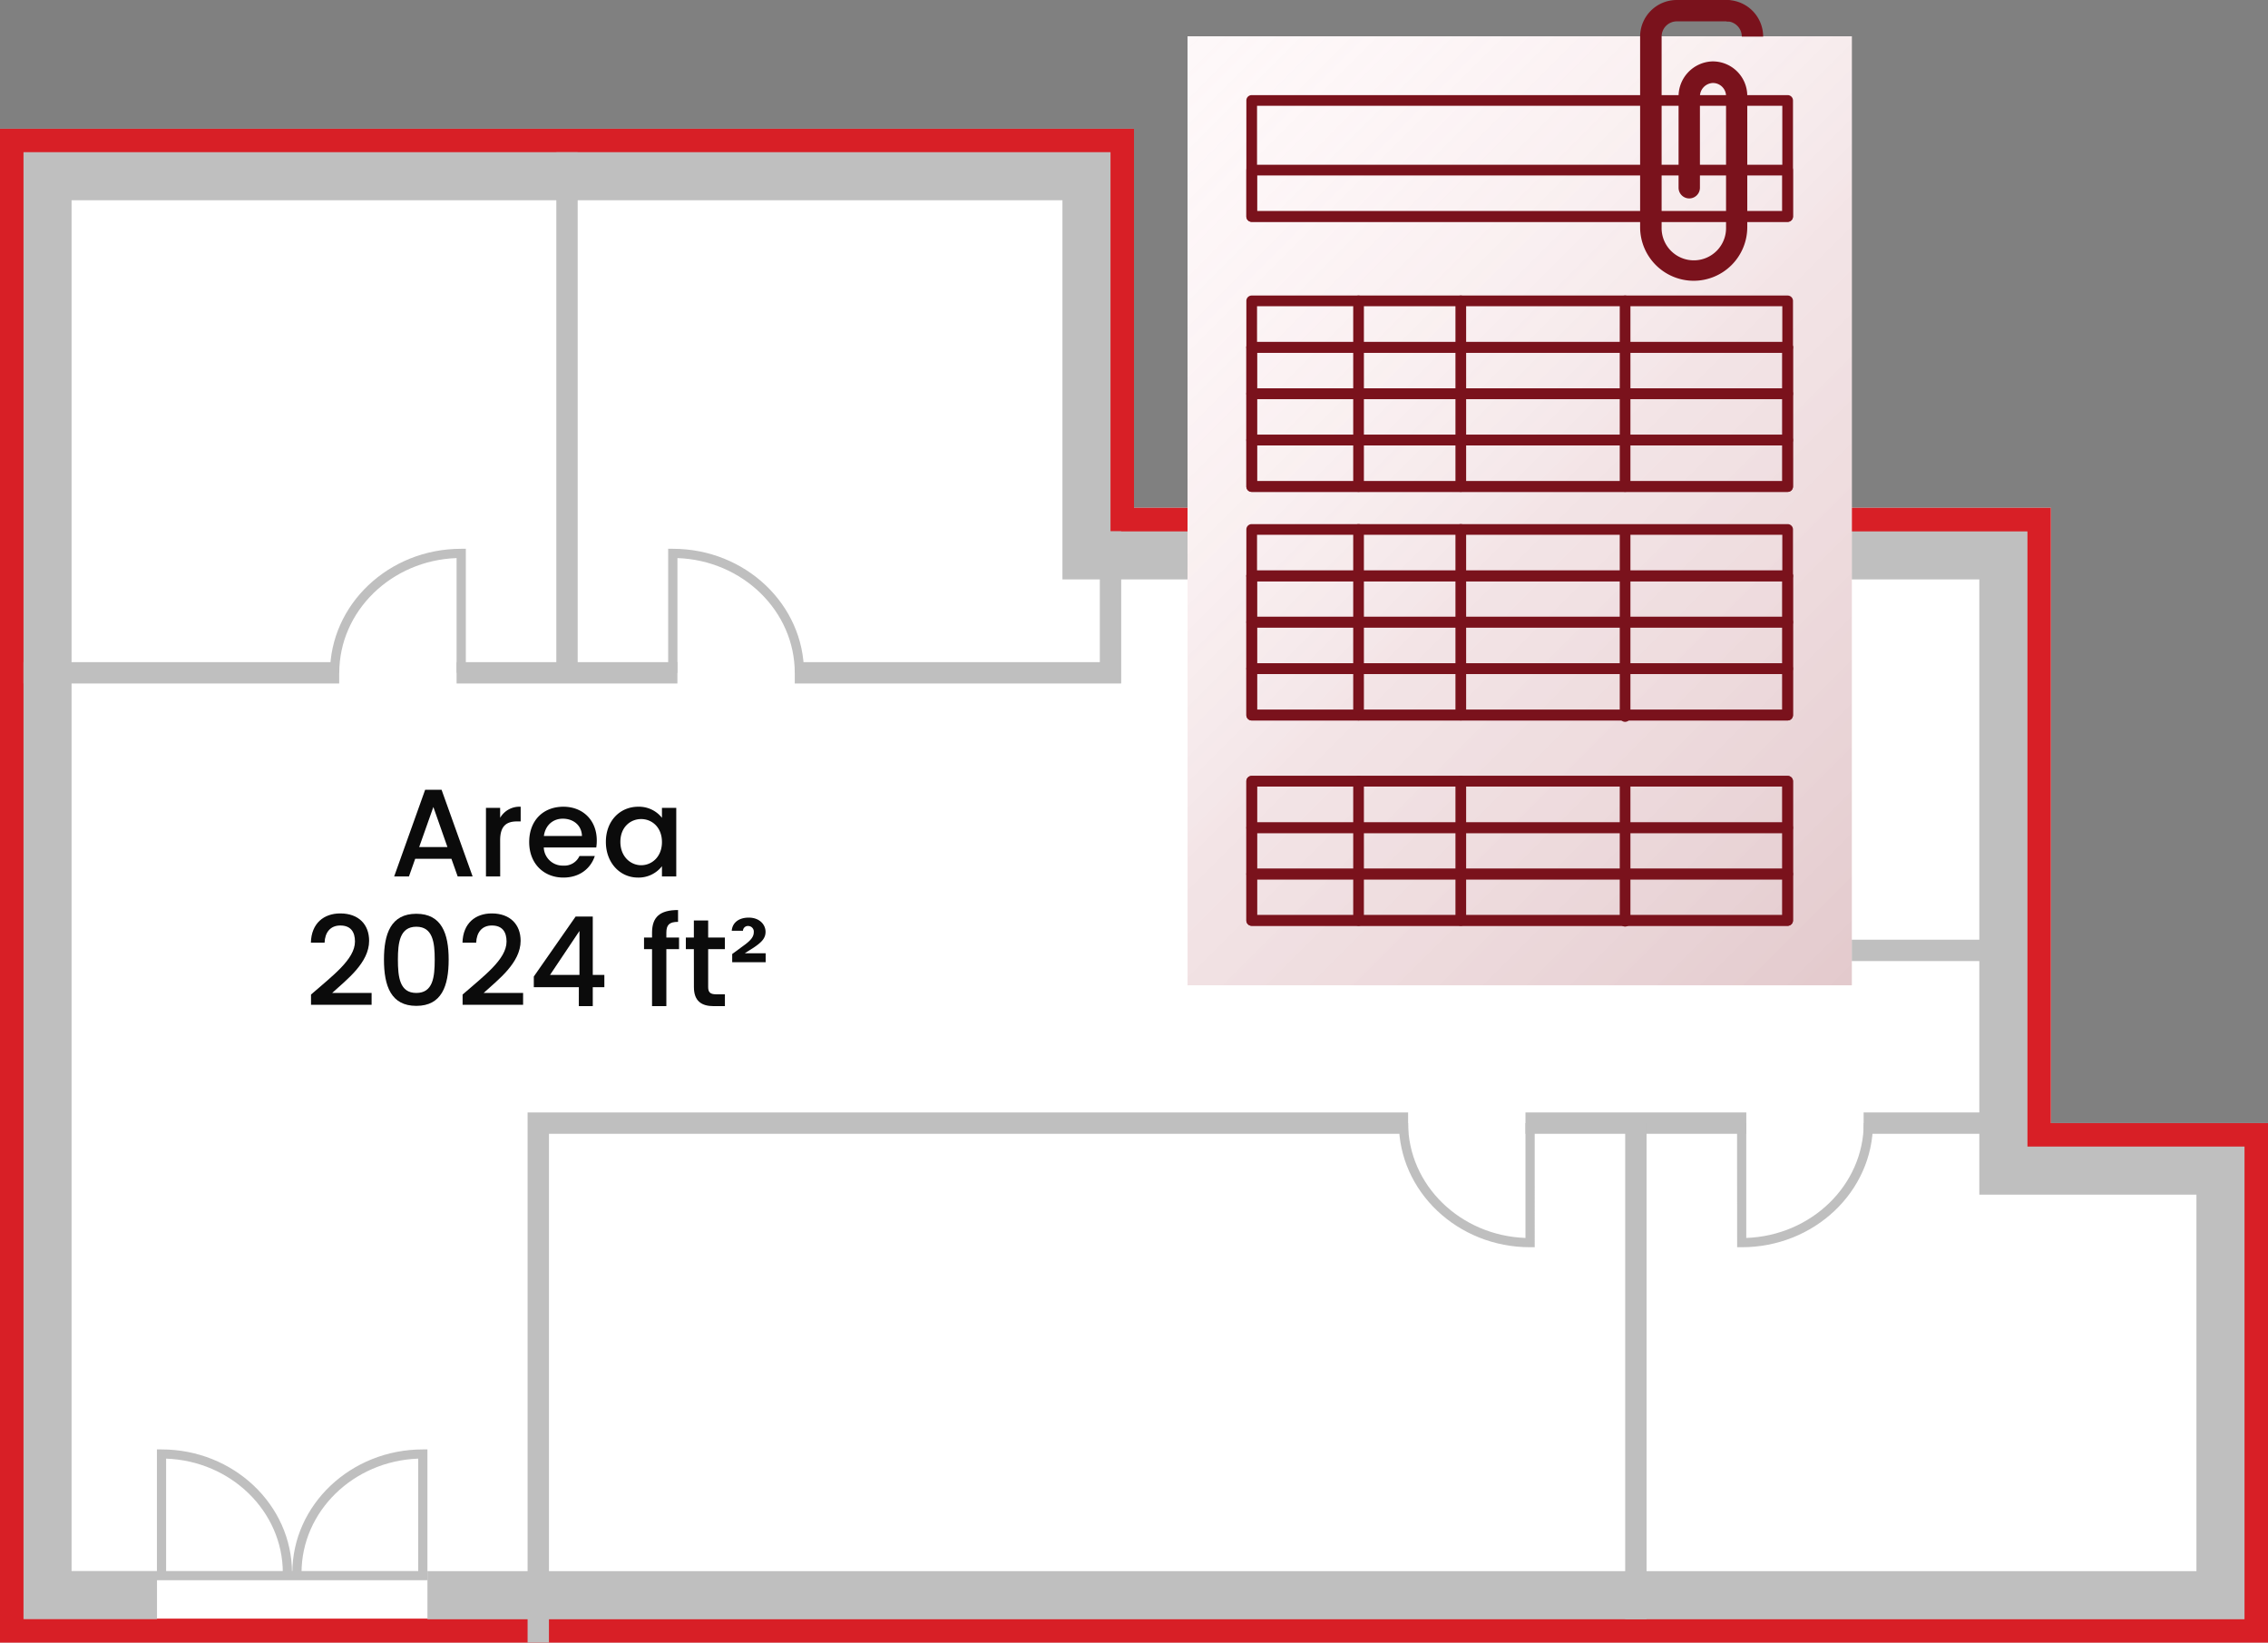 <?xml version="1.0" encoding="utf-8"?><svg xmlns="http://www.w3.org/2000/svg" xmlns:xlink="http://www.w3.org/1999/xlink" viewBox="0 0 849.4 615.17"><rect x="0" y="0" width="849.4" height="615.17" fill="#808080" stroke="none"/><defs><style>.cls-1{fill:#fff;}.cls-2{fill:#d81f26;}.cls-3{fill:#bfbfbf;}.cls-4{fill:#fde4e9;opacity:0.25;}.cls-5{fill:url(#linear-gradient);}.cls-6{fill:#7a121c;}.cls-7{fill:#0b0b0b;}</style><linearGradient id="linear-gradient" x1="720.19" y1="342.34" x2="418.09" y2="40.25" gradientUnits="userSpaceOnUse"><stop offset="0" stop-color="#7a121c" stop-opacity="0.2"/><stop offset="0.48" stop-color="#aa5f67" stop-opacity="0.13"/><stop offset="1" stop-color="#fde4e9" stop-opacity="0"/></linearGradient></defs><g id="Layer_2" data-name="Layer 2"><g id="Analysis"><polygon class="cls-1" points="0 48.23 0 615.16 849.4 615.16 849.4 420.61 768.09 420.61 768.09 190.18 424.7 190.18 424.7 48.23 0 48.23"/><path class="cls-2" d="M415.7,57.23v142H759.09V429.61H840.4V606.17H9V57.23H415.7m9-9H0V615.17H849.4V420.61H768.09V190.18H424.7v-142Z"/><polygon class="cls-3" points="205.59 615.17 197.59 615.17 197.59 416.61 527.36 416.61 527.36 424.61 205.59 424.61 205.59 615.17"/><rect class="cls-3" x="571.31" y="416.61" width="82.71" height="8"/><rect class="cls-3" x="697.96" y="416.61" width="58.03" height="8"/><polygon class="cls-3" points="755.98 359.92 522.04 359.92 522.04 190.18 530.04 190.18 530.04 351.92 755.98 351.92 755.98 359.92"/><rect class="cls-3" x="608.66" y="420.61" width="8" height="185.76"/><path class="cls-3" d="M759.29,429.4V199H415.9V57H8.8V606.36h50v-18h-32V75H397.9V217H741.29V447.4H822.6v141H160.08v18H840.6v-177Z"/><rect class="cls-1" x="444.75" y="13.59" width="248.79" height="355.41"/><rect class="cls-4" x="444.75" y="13.59" width="248.79" height="355.41"/><rect class="cls-5" x="444.75" y="13.59" width="248.79" height="355.41"/><path class="cls-6" d="M669.5,83.08H468.78a2,2,0,0,1-2-2V37.62a2,2,0,0,1,2-2H669.5a2,2,0,0,1,2,2V81.08A2,2,0,0,1,669.5,83.08Zm-198.72-4H667.5V39.62H470.78Z"/><path class="cls-6" d="M669.5,83.08H468.78a2,2,0,0,1-2-2V63.7a2,2,0,0,1,2-2H669.5a2,2,0,0,1,2,2V81.08A2,2,0,0,1,669.5,83.08Zm-198.72-4H667.5V65.7H470.78Z"/><path class="cls-6" d="M669.5,346.71H468.78a2,2,0,0,1-2-2V292.57a2,2,0,0,1,2-2H669.5a2,2,0,0,1,2,2v52.14A2,2,0,0,1,669.5,346.71Zm-198.72-4H667.5V294.57H470.78Z"/><path class="cls-6" d="M669.5,346.71H468.78a2,2,0,0,1-2-2V327.33a2,2,0,0,1,2-2H669.5a2,2,0,0,1,2,2v17.38A2,2,0,0,1,669.5,346.71Zm-198.72-4H667.5V329.33H470.78Z"/><path class="cls-6" d="M669.5,329.33H468.78a2,2,0,0,1-2-2V310a2,2,0,0,1,2-2H669.5a2,2,0,0,1,2,2v17.38A2,2,0,0,1,669.5,329.33Zm-198.72-4H667.5V312H470.78Z"/><path class="cls-6" d="M669.5,312H468.78a2,2,0,0,1-2-2V292.57a2,2,0,0,1,2-2H669.5a2,2,0,0,1,2,2V310A2,2,0,0,1,669.5,312Zm-198.72-4H667.5V294.57H470.78Z"/><path class="cls-6" d="M669.5,269.81H468.78a2,2,0,0,1-2-2V215.66a2,2,0,0,1,2-2H669.5a2,2,0,0,1,2,2v52.15A2,2,0,0,1,669.5,269.81Zm-198.72-4H667.5V217.66H470.78Z"/><path class="cls-6" d="M669.5,269.81H468.78a2,2,0,0,1-2-2V250.42a2,2,0,0,1,2-2H669.5a2,2,0,0,1,2,2v17.39A2,2,0,0,1,669.5,269.81Zm-198.72-4H667.5V252.42H470.78Z"/><path class="cls-6" d="M669.5,252.42H468.78a2,2,0,0,1-2-2V233a2,2,0,0,1,2-2H669.5a2,2,0,0,1,2,2v17.38A2,2,0,0,1,669.5,252.42Zm-198.72-4H667.5V235H470.78Z"/><path class="cls-6" d="M669.5,235H468.78a2,2,0,0,1-2-2V215.66a2,2,0,0,1,2-2H669.5a2,2,0,0,1,2,2V233A2,2,0,0,1,669.5,235Zm-198.72-4H667.5V217.66H470.78Z"/><path class="cls-6" d="M669.5,217.66H468.78a2,2,0,0,1-2-2V198.28a2,2,0,0,1,2-2H669.5a2,2,0,0,1,2,2v17.38A2,2,0,0,1,669.5,217.66Zm-198.72-4H667.5V200.28H470.78Z"/><path class="cls-6" d="M669.5,184.21H468.78a2,2,0,0,1-2-2V130.06a2,2,0,0,1,2-2H669.5a2,2,0,0,1,2,2v52.15A2,2,0,0,1,669.5,184.21Zm-198.72-4H667.5V132.06H470.78Z"/><path class="cls-6" d="M669.5,184.21H468.78a2,2,0,0,1-2-2V164.82a2,2,0,0,1,2-2H669.5a2,2,0,0,1,2,2v17.39A2,2,0,0,1,669.5,184.21Zm-198.72-4H667.5V166.82H470.78Z"/><path class="cls-6" d="M669.5,166.82H468.78a2,2,0,0,1-2-2V147.44a2,2,0,0,1,2-2H669.5a2,2,0,0,1,2,2v17.38A2,2,0,0,1,669.5,166.82Zm-198.72-4H667.5V149.44H470.78Z"/><path class="cls-6" d="M669.5,149.44H468.78a2,2,0,0,1-2-2V130.06a2,2,0,0,1,2-2H669.5a2,2,0,0,1,2,2v17.38A2,2,0,0,1,669.5,149.44Zm-198.72-4H667.5V132.06H470.78Z"/><path class="cls-6" d="M669.5,132.06H468.78a2,2,0,0,1-2-2V112.68a2,2,0,0,1,2-2H669.5a2,2,0,0,1,2,2v17.38A2,2,0,0,1,669.5,132.06Zm-198.72-4H667.5V114.68H470.78Z"/><path class="cls-6" d="M608.62,184.21a2,2,0,0,1-2-2V112.68a2,2,0,1,1,4,0v69.53A2,2,0,0,1,608.62,184.21Z"/><path class="cls-6" d="M608.62,270.33a2,2,0,0,1-2-2V198.8a2,2,0,0,1,4,0v69.53A2,2,0,0,1,608.62,270.33Z"/><path class="cls-6" d="M608.62,347a2,2,0,0,1-2-2V292.82a2,2,0,0,1,4,0V345A2,2,0,0,1,608.62,347Z"/><path class="cls-6" d="M547.09,184.21a2,2,0,0,1-2-2V112.68a2,2,0,1,1,4,0v69.53A2,2,0,0,1,547.09,184.21Z"/><path class="cls-6" d="M547.09,269.81a2,2,0,0,1-2-2V198.28a2,2,0,1,1,4,0v69.53A2,2,0,0,1,547.09,269.81Z"/><path class="cls-6" d="M547.09,346.71a2,2,0,0,1-2-2V292.57a2,2,0,0,1,4,0v52.14A2,2,0,0,1,547.09,346.71Z"/><path class="cls-6" d="M508.8,184.21a2,2,0,0,1-2-2V112.68a2,2,0,0,1,4,0v69.53A2,2,0,0,1,508.8,184.21Z"/><path class="cls-6" d="M508.8,269.81a2,2,0,0,1-2-2V198.28a2,2,0,0,1,4,0v69.53A2,2,0,0,1,508.8,269.81Z"/><path class="cls-6" d="M508.8,346.71a2,2,0,0,1-2-2V292.57a2,2,0,0,1,4,0v52.14A2,2,0,0,1,508.8,346.71Z"/><path class="cls-6" d="M660.33,13.7h-8A5.71,5.71,0,0,0,646.62,8V0A13.72,13.72,0,0,1,660.33,13.7Z"/><path class="cls-6" d="M634.31,105.15a20.09,20.09,0,0,1-20.06-20.07V13.7A13.71,13.71,0,0,1,628,0h18.67a4,4,0,0,1,0,8H628a5.7,5.7,0,0,0-5.7,5.7V85.08a12.07,12.07,0,1,0,24.13,0V36a4.92,4.92,0,0,0-5-4.92,5.06,5.06,0,0,0-4.78,5.12V70.31a4,4,0,0,1-8,0V36.15A13.1,13.1,0,0,1,641.13,23,12.91,12.91,0,0,1,654.38,36V85.08A20.09,20.09,0,0,1,634.31,105.15Z"/><polygon class="cls-3" points="419.9 255.97 297.65 255.97 297.65 247.97 411.9 247.97 411.9 198.98 419.9 198.98 419.9 255.97"/><rect class="cls-3" x="171" y="247.97" width="82.7" height="8"/><rect class="cls-3" x="8.8" y="247.97" width="118.23" height="8"/><rect class="cls-3" x="208.35" y="57.03" width="8" height="194.95"/><path class="cls-7" d="M169.06,321.61H155.5l-2.34,6.62h-5.54l11.6-32.45h6.16L177,328.23h-5.59Zm-6.76-19.39-5.31,15h10.58Z"/><path class="cls-7" d="M187.33,328.23H182V302.54h5.31v3.73a8.38,8.38,0,0,1,7.69-4.15v5.5h-1.35c-3.91,0-6.34,1.63-6.34,7.09Z"/><path class="cls-7" d="M211,328.65c-7.36,0-12.81-5.23-12.81-13.29s5.22-13.24,12.81-13.24c7.32,0,12.5,5.08,12.5,12.63a16.5,16.5,0,0,1-.19,2.62H203.65a7.06,7.06,0,0,0,7.31,6.8,6.2,6.2,0,0,0,6.06-3.59h5.74C221.31,325.06,217.26,328.65,211,328.65Zm-7.27-15.57h14.22c-.09-4-3.22-6.48-7.18-6.48C207.14,306.6,204.25,309,203.69,313.08Z"/><path class="cls-7" d="M239,302.12a10.94,10.94,0,0,1,8.91,4.15v-3.73h5.36v25.69h-5.36V324.4a11.06,11.06,0,0,1-9,4.25c-6.66,0-12-5.46-12-13.38S232.27,302.12,239,302.12Zm1.12,4.62c-4,0-7.78,3-7.78,8.53s3.82,8.76,7.78,8.76,7.79-3.12,7.79-8.67S244.15,306.74,240.14,306.74Z"/><path class="cls-7" d="M116.48,372.46c8-7,16.46-13.19,16.46-19.86,0-3.54-1.54-6-5.5-6-3.73,0-5.74,2.61-5.88,6.43h-5.13c.19-7.36,4.95-10.95,11-10.95,6.9,0,10.81,4.15,10.81,10.25,0,8.25-8.39,14.54-13.84,19.53h14.77v4.43H116.48Z"/><path class="cls-7" d="M155.92,342.21c9.5,0,12.11,7.46,12.11,17.15,0,9.89-2.61,17.34-12.11,17.34s-12.12-7.45-12.12-17.34C143.8,349.67,146.41,342.21,155.92,342.21Zm0,4.85c-6.2,0-6.9,6-6.9,12.3,0,6.67.7,12.5,6.9,12.5s6.89-5.83,6.89-12.5C162.81,353,162.11,347.06,155.92,347.06Z"/><path class="cls-7" d="M173.25,372.46c8-7,16.46-13.19,16.46-19.86,0-3.54-1.54-6-5.5-6-3.73,0-5.73,2.61-5.87,6.43h-5.13c.18-7.36,4.94-10.95,10.95-10.95,6.9,0,10.82,4.15,10.82,10.25,0,8.25-8.39,14.54-13.85,19.53h14.78v4.43H173.25Z"/><path class="cls-7" d="M216.79,369.71H199.92v-4l15.66-22.46H222V365.1h4.34v4.61H222v7.09h-5.22Zm.23-4.61V348.64L206,365.1Z"/><path class="cls-7" d="M244.2,355.45h-3v-4.34h3V349.3c0-5.92,3-8.49,9.74-8.49v4.43c-3.26,0-4.38,1.12-4.38,4.06v1.81h4.75v4.34h-4.75V376.8H244.2Z"/><path class="cls-7" d="M259.86,355.45h-3v-4.34h3v-6.38h5.36v6.38h6.25v4.34h-6.25v14.21c0,1.92.75,2.71,3,2.71h3.27v4.43h-4.2c-4.57,0-7.41-1.91-7.41-7.14Z"/><path class="cls-7" d="M280.42,343.65c4,0,6.29,2.57,6.29,5.32,0,2.33-1.35,3.82-4.38,5.87L278.92,357h7.83v3.36H274.22v-3.08l5-3.68c1.86-1.44,3.08-2.75,3.08-4.47a2.1,2.1,0,0,0-2.05-2.34,1.85,1.85,0,0,0-2,1.78h-4.2C274.26,345.71,276.5,343.65,280.42,343.65Z"/><path class="cls-3" d="M174.46,252H171V209c-24.39.86-43.94,19.83-43.94,43h-3.47c0-25.63,22-46.48,49.14-46.48h1.73Z"/><path class="cls-3" d="M250.24,252h3.47V209c24.38.86,43.94,19.83,43.94,43h3.46c0-25.63-22-46.48-49.13-46.48h-1.74Z"/><path class="cls-3" d="M650.55,420.61H654v43c24.39-.86,44-19.83,44-43h3.46c0,25.63-22,46.48-49.14,46.48h-1.73Z"/><path class="cls-3" d="M574.77,420.61h-3.46v43c-24.39-.86-43.95-19.83-43.95-43H523.9c0,25.63,22,46.48,49.14,46.48h1.73Z"/><path class="cls-3" d="M58.77,589h3.44V546.26c24.26.86,43.71,19.72,43.71,42.78h3.44c0-25.49-21.92-46.23-48.87-46.23H58.77Z"/><path class="cls-3" d="M160.08,589h-3.45V546.26c-24.25.86-43.7,19.72-43.7,42.78h-3.45c0-25.49,21.93-46.23,48.87-46.23h1.73Z"/><rect class="cls-3" x="107.7" y="539.43" width="3.44" height="101.3" transform="translate(699.51 480.66) rotate(90)"/></g></g></svg>
